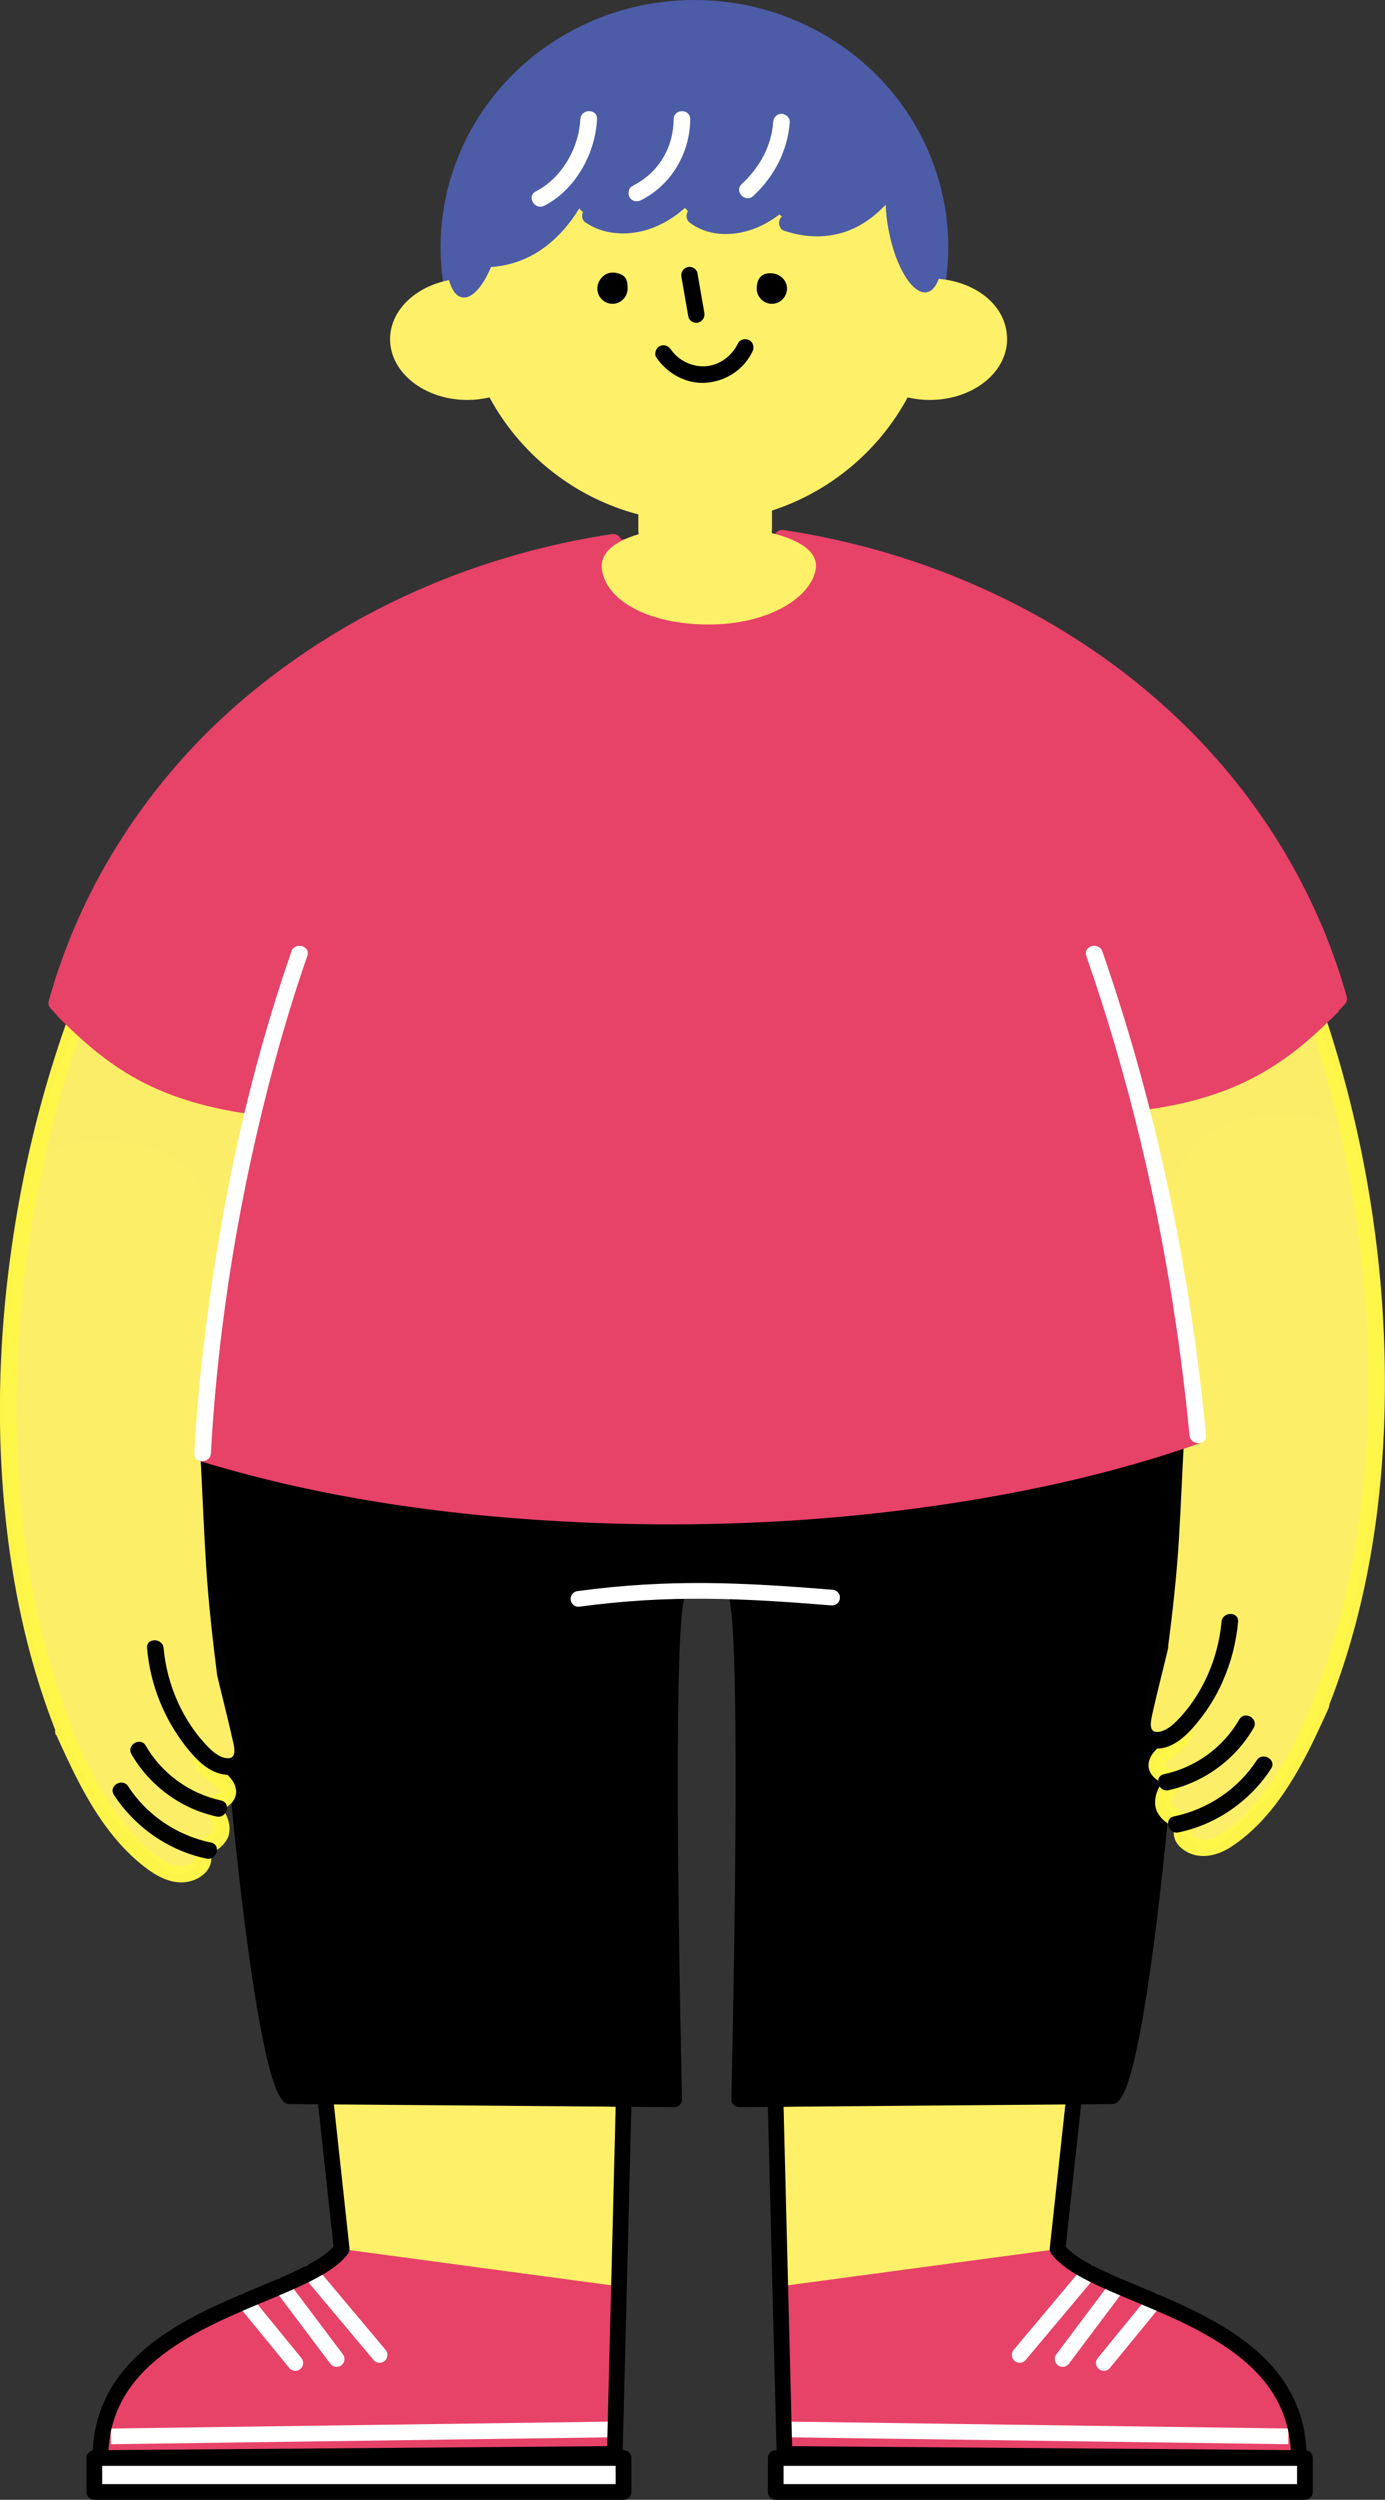 <?xml version="1.0" encoding="UTF-8"?><svg id="_レイヤー_2" xmlns="http://www.w3.org/2000/svg" viewBox="0 0 125.37 226.2"><rect x="0" y="0" width="125.37" height="226.2" fill="#333333" stroke="none"/><defs><style>.cls-1,.cls-2,.cls-3,.cls-4,.cls-5{stroke-width:1.42px;}.cls-1,.cls-2,.cls-4,.cls-5{stroke-linecap:round;}.cls-1,.cls-6,.cls-3{stroke-miterlimit:10;}.cls-1,.cls-3,.cls-4,.cls-5{fill:none;}.cls-1,.cls-3,.cls-5{stroke:#fff;}.cls-7,.cls-8,.cls-9,.cls-10,.cls-11,.cls-12,.cls-13,.cls-14{stroke-width:0px;}.cls-7,.cls-10{fill:#fff069;}.cls-7,.cls-15{opacity:.99;}.cls-2,.cls-4{stroke:#000;}.cls-2,.cls-4,.cls-5{stroke-linejoin:round;}.cls-2,.cls-13{fill:#fff;}.cls-6{stroke:#4c5ca7;}.cls-6,.cls-11{fill:#4c5ca7;}.cls-8{fill:#e74268;}.cls-9{fill:#000;}.cls-12{fill:#fff64a;}.cls-14{fill:#e74268;}</style></defs><g id="_全身女カラー"><path class="cls-10" d="M29.43,189.7l1.5,13.81c-3.51,4.67-21.84,5.87-21.84,18.91l46.56-.37.79-31.39"/><path class="cls-8" d="M30.93,203.51c-3.42,6.07-21.84,5.87-21.84,18.91l46.56-.37-.03-15.22"/><line class="cls-3" x1="10.03" y1="220.46" x2="55.62" y2="219.83"/><line class="cls-1" x1="22.17" y1="208.24" x2="26.73" y2="213.82"/><line class="cls-1" x1="25.49" y1="206.84" x2="30.47" y2="213.46"/><line class="cls-1" x1="28.09" y1="205.62" x2="34.36" y2="213.09"/><path class="cls-4" d="M29.43,189.7l1.5,13.81c-3.51,4.67-21.84,5.87-21.84,18.91l46.56-.37.79-31.39"/><rect class="cls-2" x="8.54" y="222.42" width="47.9" height="3.07"/><path class="cls-10" d="M97.23,189.7l-1.5,13.81c3.51,4.67,21.84,5.87,21.84,18.91l-46.56-.37-.79-31.39"/><path class="cls-8" d="M95.73,203.51c3.42,6.07,21.84,5.87,21.84,18.91l-46.56-.37.03-15.22"/><line class="cls-3" x1="116.62" y1="220.46" x2="71.04" y2="219.83"/><line class="cls-1" x1="104.49" y1="208.24" x2="99.92" y2="213.82"/><line class="cls-1" x1="101.16" y1="206.84" x2="96.19" y2="213.46"/><line class="cls-1" x1="98.57" y1="205.62" x2="92.3" y2="213.09"/><path class="cls-4" d="M97.23,189.7l-1.5,13.81c3.51,4.67,21.84,5.87,21.84,18.91l-46.56-.37-.79-31.39"/><rect class="cls-2" x="70.22" y="222.42" width="47.9" height="3.07"/><path class="cls-9" d="M26.19,189.68c7.09,0,23.38.28,34.84.28,0-14.88-1.1-29.94.29-45.64,0,0,3.13-.12,5.29,0,1.89,8.74.5,36.08.29,45.64,11.48-.13,22.3.03,33.78-.28,4.52-17.8,6.38-39.59,5.73-59.51-5.49.57-69.26,1.54-86.43,1.81-.22,5.83,1.88,44.36,6.2,57.7Z"/><path class="cls-4" d="M20.42,132.07c-1.55,5.89,2.64,54.64,5.77,57.61l34.84.28s-1.04-43.02.29-45.64"/><path class="cls-4" d="M106.37,132.07c1.46,5.91-2.55,54.64-5.68,57.61l-33.78.28s1.04-43.02-.29-45.64"/><path class="cls-5" d="M52.36,144.68c8.29-1.12,14.88-.77,22.96-.12"/><g class="cls-15"><path class="cls-10" d="M121.77,148.24c4.79-19.37,3.27-26.34,2.1-39.04-.73-7.92-3.85-8.5-8.84-8.27h0c-4.99.23-10.1,2.9-9.24,12.14,0,0,1.46,20.19.06,29.57-1.2,8.04-1.82,15.87,6.18,21.06,2.68,1.74,8.04-8.57,9.74-15.45Z"/><rect class="cls-10" x="107.36" y="157.44" width="2.56" height="7.59" rx=".88" ry=".88" transform="translate(152.88 -28.09) rotate(47.12)"/><rect class="cls-10" x="108.77" y="157.8" width="4.67" height="9.93" rx="1.62" ry="1.62" transform="translate(148.03 -30.81) rotate(45.12)"/><rect class="cls-10" x="106.46" y="154.36" width="2.88" height="7.59" rx="1" ry="1" transform="translate(150.38 -28.53) rotate(47.12)"/><path class="cls-10" d="M108.04,154.8c.94-1.72,3.03-7.25,3.03-7.25.84-2.21,0-3.91-1.78-4.41-2.21-.62-3.59,1.32-3.76,2.2-.6,3.23-1.53,5.82-1.8,8-.2,1.62-.45,3.6.43,3.76.88.17,2.84-.41,3.88-2.31Z"/><path class="cls-7" d="M122.24,100.49l-7.02-19.15c-1.95-5.32-7.85-8.06-13.17-6.11l-1.15.42c-5.32,1.95-8.06,7.85-6.11,13.17l7.02,19.15c1.95,5.32,7.85,8.06,13.17,6.11l1.15-.42c5.32-1.95,7.35-7.65,6.11-13.17Z"/></g><g class="cls-15"><path class="cls-12" d="M113.3,79.8c4.58,9.02,7.58,18.81,9.21,28.78s1.89,20.11.38,30.03c-.79,5.21-2.09,10.35-4.02,15.26-.35.9,1.1,1.29,1.45.4,3.57-9.08,5-18.94,5.04-28.66.05-10.36-1.49-20.77-4.46-30.69-1.64-5.46-3.73-10.79-6.31-15.87-.44-.86-1.73-.1-1.3.76h0Z"/><path class="cls-9" d="M105.7,129.86c-.17,3.16-.29,6.33-.49,9.49s-.57,6.49-.98,9.72c-.12.95,1.38.95,1.5,0,.42-3.23.78-6.47.98-9.72s.31-6.33.49-9.49c.05-.96-1.45-.96-1.5,0h0Z"/><path class="cls-12" d="M118.97,153.86c-1.36,3.02-2.77,6.12-4.83,8.73-.99,1.25-2.14,2.42-3.48,3.28-.74.47-1.57.83-2.43.42-.57-.27-.62-.58-.08-.92.82-.51.09-1.76-.76-1.3-.29.16-1.23-.55-1.32-.83-.14-.47.47-1.49.9-1.66.89-.35.56-1.63-.4-1.45-.27.05-1.04-.1-1.1-.44,0,.02.11-.17.19-.26.16-.18.35-.34.54-.5.66-.57,1.68-1.21,1.68-2.2s-1.5-.97-1.5,0c0-.14,0,.01-.07.1-.09.1-.18.19-.28.28-.23.22-.49.42-.73.63-.47.39-.99.82-1.22,1.41-.64,1.68,1.55,2.68,2.89,2.43l-.4-1.45c-1.27.5-2.41,2.33-1.88,3.69.45,1.16,2.3,2.18,3.45,1.55l-.76-1.3c-1.21.76-1.61,2.22-.39,3.2,1.37,1.1,3.14.72,4.49-.18,2.74-1.8,4.71-4.55,6.28-7.38.92-1.66,1.71-3.38,2.49-5.11.39-.87-.9-1.64-1.3-.76h0Z"/><path class="cls-9" d="M112.18,155.59c-1.46,2.53-3.96,4.34-6.81,4.95-.94.2-.54,1.65.4,1.45,3.22-.7,6.07-2.79,7.71-5.64.48-.84-.81-1.59-1.3-.76h0Z"/><path class="cls-9" d="M113.76,159.28c-1.7,2.62-4.44,4.45-7.49,5.08-.94.19-.54,1.64.4,1.45,3.43-.71,6.48-2.83,8.39-5.77.53-.81-.77-1.56-1.3-.76h0Z"/><path class="cls-9" d="M104.25,148.87c-.45,1.9-.91,3.8-1.36,5.71-.19.79-.38,1.64-.05,2.42.28.68.9,1.13,1.63,1.21,1.46.15,2.71-.95,3.6-1.97,1.07-1.23,1.96-2.61,2.61-4.1.76-1.72,1.22-3.51,1.39-5.38.09-.96-1.41-.96-1.5,0-.3,3.34-1.77,6.72-4.17,9.08-.42.41-1.06.89-1.68.88-.72-.01-.56-.9-.46-1.39.44-2.03.97-4.04,1.45-6.06.22-.94-1.22-1.34-1.45-.4h0Z"/></g><g class="cls-15"><path class="cls-10" d="M3.59,150.62c-4.79-19.37-3.27-26.34-2.1-39.04.73-7.92,3.85-8.5,8.84-8.27h0c4.99.23,10.1,2.9,9.24,12.14,0,0-1.46,20.19-.06,29.57,1.2,8.04,1.82,15.87-6.18,21.06-2.68,1.74-8.04-8.57-9.74-15.45Z"/><rect class="cls-10" x="15.45" y="159.82" width="2.56" height="7.59" rx=".88" ry=".88" transform="translate(-114.56 64.55) rotate(-47.12)"/><rect class="cls-10" x="11.93" y="160.19" width="4.67" height="9.93" rx="1.62" ry="1.62" transform="translate(-112.82 58.72) rotate(-45.12)"/><rect class="cls-10" x="16.02" y="156.74" width="2.88" height="7.59" rx="1" ry="1" transform="translate(-112.06 64.1) rotate(-47.12)"/><path class="cls-10" d="M17.33,157.19c-.94-1.72-3.03-7.25-3.03-7.25-.84-2.21,0-3.91,1.78-4.41,2.21-.62,3.59,1.32,3.76,2.2.6,3.23,1.53,5.82,1.8,8,.2,1.62.45,3.6-.43,3.76-.88.17-2.84-.41-3.88-2.31Z"/><path class="cls-7" d="M3.12,102.87l7.02-19.15c1.95-5.32,7.85-8.06,13.17-6.11l1.15.42c5.32,1.95,8.06,7.85,6.11,13.17l-7.02,19.15c-1.95,5.32-7.85,8.06-13.17,6.11l-1.15-.42c-5.32-1.95-7.35-7.65-6.11-13.17Z"/></g><g class="cls-15"><path class="cls-12" d="M10.77,81.42c-4.65,9.16-7.73,19.11-9.38,29.24s-1.91,20.42-.4,30.53c.79,5.28,2.09,10.48,4.05,15.45.35.89,1.8.5,1.45-.4-3.51-8.94-4.94-18.59-4.99-28.16-.06-10.2,1.44-20.42,4.35-30.2,1.61-5.41,3.66-10.68,6.22-15.71.44-.86-.86-1.62-1.3-.76h0Z"/><path class="cls-9" d="M18.17,132.24c.17,3.16.29,6.33.49,9.49s.57,6.49.98,9.72c.12.94,1.62.96,1.5,0-.42-3.23-.78-6.47-.98-9.72s-.31-6.33-.49-9.49c-.05-.96-1.55-.97-1.5,0h0Z"/><path class="cls-12" d="M5.1,157c1.36,3,2.76,6.03,4.77,8.65,1,1.3,2.12,2.47,3.44,3.45s2.96,1.7,4.58.87c.64-.33,1.2-.94,1.23-1.69.04-.81-.51-1.41-1.16-1.82l-.76,1.3c1.15.63,3.01-.39,3.45-1.55.52-1.36-.61-3.19-1.88-3.69l-.4,1.45c1.35.26,3.53-.74,2.89-2.43-.22-.59-.75-1.02-1.22-1.41-.25-.21-.5-.41-.73-.63-.09-.09-.19-.18-.28-.28-.07-.08-.07-.23-.07-.1,0-.97-1.5-.97-1.5,0s1.02,1.63,1.68,2.2c.17.15.75.6.73.77-.04.29-.83.47-1.11.42-.96-.18-1.29,1.09-.4,1.45.44.17,1.04,1.2.9,1.66-.08.28-1.02.99-1.32.83-.85-.46-1.58.78-.76,1.3.54.34.5.65-.08.92-.82.39-1.62.08-2.34-.37-1.38-.86-2.57-2.06-3.57-3.33-2.07-2.62-3.47-5.71-4.83-8.73-.4-.88-1.69-.12-1.3.76h0Z"/><path class="cls-9" d="M11.9,158.73c1.64,2.85,4.49,4.95,7.71,5.64.94.2,1.34-1.24.4-1.45-2.85-.62-5.35-2.42-6.81-4.95-.48-.84-1.78-.08-1.3.76h0Z"/><path class="cls-9" d="M10.31,162.41c1.91,2.93,4.96,5.06,8.39,5.77.94.19,1.35-1.25.4-1.45-3.05-.63-5.79-2.46-7.49-5.08-.52-.81-1.82-.06-1.3.76h0Z"/><path class="cls-9" d="M19.67,151.65c.48,2.02,1,4.03,1.45,6.06.11.49.27,1.38-.46,1.39-.62.01-1.26-.47-1.68-.88-2.4-2.37-3.87-5.74-4.17-9.08-.08-.95-1.59-.96-1.5,0,.29,3.28,1.52,6.38,3.57,8.97.9,1.13,2.02,2.31,3.54,2.48.67.07,1.32-.14,1.77-.64.57-.64.58-1.5.44-2.3-.18-1.02-.47-2.03-.71-3.04-.27-1.12-.53-2.23-.8-3.35-.22-.94-1.67-.54-1.45.4h0Z"/></g><path class="cls-8" d="M18.49,131.5s3.13-35.16,13.9-59.91c3.58-8.23,9.45-22.9,26.64-22.9h10.45c17.19,0,22.51,17.19,25.95,24.54,9.55,20.42,12.56,56.52,12.56,56.52-25.47,9.86-66.41,8.57-89.48,1.76Z"/><path class="cls-8" d="M121.18,91.52s-4.96-16.52-13.8-24.67c-6.26-5.77-23.98-18.9-34.03-16.34,0,0,6.6,16.08,8.64,20.19,5.17,10.42,17.5,29.01,17.5,29.01,10.7.65,16.42-2.91,21.69-8.19Z"/><path class="cls-8" d="M18.14,132.22c11.25,3.44,23.06,5.04,34.8,5.55,12.34.53,24.77-.19,36.94-2.36,6.36-1.13,12.65-2.68,18.75-4.82.91-.32.52-1.77-.4-1.45-11.07,3.88-22.77,5.9-34.45,6.79-12.16.92-24.47.63-36.55-1.09-6.32-.9-12.59-2.2-18.69-4.07-.93-.28-1.32,1.16-.4,1.45h0Z"/><path class="cls-14" d="M120.65,89.84c-2.2,2.4-4.65,4.59-7.52,6.16s-6.28,2.53-9.63,2.95c-.94.12-.96,1.62,0,1.5,3.57-.46,7.06-1.36,10.24-3.08s5.65-3.95,7.97-6.48c.65-.71-.41-1.77-1.06-1.06h0Z"/><path class="cls-14" d="M70.55,49.41c9.01,1.37,17.74,4.47,25.48,9.31s13.83,10.85,18.44,18.27c2.62,4.22,4.64,8.79,5.98,13.57.26.93,1.71.53,1.45-.4-2.44-8.65-7.04-16.58-13.23-23.08-6.25-6.57-14-11.61-22.4-14.97-4.93-1.97-10.08-3.35-15.33-4.15-.94-.14-1.35,1.3-.4,1.45h0Z"/><path class="cls-8" d="M5.14,91.89s4.96-16.52,13.8-24.67c6.26-5.77,23.98-18.9,34.03-16.34,0,0-6.6,16.08-8.64,20.19-5.17,10.42-17.5,29.01-17.5,29.01-10.7.65-16.42-2.91-21.69-8.19Z"/><path class="cls-14" d="M4.61,91.27c2.32,2.53,4.93,4.84,7.97,6.48s6.67,2.62,10.24,3.08c.95.12.95-1.38,0-1.5-3.35-.43-6.66-1.32-9.63-2.95s-5.32-3.76-7.52-6.16c-.65-.71-1.71.35-1.06,1.06h0Z"/><path class="cls-14" d="M55.37,48.33c-9.21,1.4-18.17,4.62-26.06,9.6s-14.09,11.14-18.8,18.74c-2.67,4.3-4.72,8.99-6.09,13.86-.26.93,1.18,1.33,1.45.4,2.37-8.43,6.86-16.15,12.9-22.48s13.7-11.37,21.92-14.62c4.85-1.92,9.92-3.27,15.08-4.05.95-.15.55-1.59-.4-1.45h0Z"/><path class="cls-13" d="M26.38,86.1c-4.02,11.55-6.54,23.66-7.96,35.8-.37,3.19-.66,6.39-.83,9.6-.05.96,1.45.96,1.5,0,.66-11.92,2.65-23.82,5.76-35.34.88-3.25,1.86-6.48,2.97-9.66.32-.91-1.13-1.31-1.45-.4h0Z"/><path class="cls-13" d="M98.33,86.5c3.81,10.93,6.49,22.24,8.17,33.68.47,3.22.86,6.45,1.17,9.69.09.95,1.59.96,1.5,0-1.11-11.59-3.2-23.1-6.39-34.3-.91-3.18-1.91-6.34-2.99-9.47-.32-.91-1.77-.52-1.45.4h0Z"/><ellipse class="cls-6" cx="62.86" cy="22.37" rx="22.48" ry="21.87"/><g id="_グループ_顔"><path class="cls-10" d="M84.7,25.21c-.29-11.62-9.78-20.96-21.47-20.96s-21.18,9.34-21.47,20.96c-3.61.22-6.45,2.59-6.45,5.48,0,3.04,3.13,5.5,7,5.5.69,0,1.36-.08,2-.23,2.8,5.17,7.66,9.06,13.47,10.59v1.28c0,.17.01.34.03.51-2.19.64-3.55,1.7-3.32,3.23.44,2.86,4.33,4.94,9.67,4.94s9.18-2.38,9.67-4.94c.31-1.61-1.41-2.71-3.97-3.33,0-.14.02-.27.02-.41v-1.63c5.29-1.72,9.68-5.42,12.28-10.24.63.15,1.3.23,2,.23,3.87,0,7-2.46,7-5.5s-2.84-5.26-6.45-5.48Z"/><path class="cls-9" d="M54.07,26.11c0-.76.72-1.71,1.87-1.38.73.21.87.62.87,1.38s-.62,1.38-1.37,1.38-1.37-.62-1.37-1.38Z"/><path class="cls-9" d="M68.5,26.11c0-.76.32-1.32,1.07-1.38,1.01-.07,1.67.62,1.67,1.38s-.62,1.38-1.37,1.38-1.37-.62-1.37-1.38Z"/><path class="cls-9" d="M61.69,25.1l.62,3.56c.07.39.56.64.92.52.42-.14.6-.51.52-.92l-.62-3.56c-.07-.39-.56-.64-.92-.52-.42.14-.6.51-.52.92h0Z"/><path class="cls-9" d="M59.43,32.37c1,1.47,2.76,2.42,4.55,2.26s3.36-1.22,4.13-2.81c.18-.36.1-.81-.27-1.03-.33-.19-.85-.1-1.03.27-.53,1.1-1.59,1.94-2.83,2.07s-2.55-.47-3.26-1.52c-.23-.33-.66-.48-1.03-.27-.33.19-.5.69-.27,1.03h0Z"/></g><path class="cls-11" d="M40.8,21.66c.36,1.07,1.66,1.5,2.79,1.51,1.73.02,3.42-.61,4.87-1.54s2.68-1.92,3.73-3.2c.37,1,1.52,1.2,2.57,1.41,4.27.86,3.79.34,6.76-1.85.38.99,1.13,1.44,1.73,1.76,3.17,1.71,6.71-.97,6.71-.97,0,0,1.99,3,6.65,1.14,4.02-1.6,5.54-4.36,5.67-6.57.02-.38,0-.78-.14-1.14-.15-.4-.44-.74-.73-1.07-3.63-4.06-8.62-6.91-13.99-7.83-5.37-.91-11.08.15-15.67,3.08-1.34.85-2.57,1.85-3.78,2.88-1.57,1.34-3.12,2.74-4.32,4.42-1.68,2.36-2.64,5.22-2.95,8.11.02.07.04.14.11-.15Z"/><ellipse class="cls-11" cx="42.97" cy="20.83" rx="6.18" ry="2.36" transform="translate(14.54 59.2) rotate(-79.32)"/><ellipse class="cls-11" cx="82.75" cy="20.37" rx="2.36" ry="6.18" transform="translate(-2.34 15.69) rotate(-10.68)"/><path class="cls-11" d="M41.68,23.97c2.47.51,5.04.13,7.17-1.28,2.65-1.75,4.28-4.6,5.31-7.53.32-.91-1.13-1.3-1.45-.4-.9,2.55-2.31,5.12-4.62,6.64-1.79,1.18-3.92,1.56-6.01,1.12-.94-.19-1.35,1.25-.4,1.45h0Z"/><path class="cls-11" d="M53.05,20.16c1.76,1.19,4.11,1.2,6.05.45,2.62-1.01,4.55-3.17,5.7-5.69.4-.87-.89-1.63-1.3-.76-.98,2.14-2.56,4.11-4.81,5-1.59.63-3.44.68-4.9-.3-.8-.54-1.55.76-.76,1.3h0Z"/><path class="cls-11" d="M62.48,20.18c1.81,1.32,4.19,1.22,6.17.36,2.56-1.12,4.44-3.42,5.58-5.92.4-.87-.89-1.63-1.3-.76-1.01,2.21-2.58,4.24-4.82,5.28-1.58.73-3.43.79-4.88-.26-.78-.57-1.53.73-.76,1.3h0Z"/><path class="cls-11" d="M71.05,20.9c2.38.8,4.93.65,7.08-.69s3.65-3.48,4.74-5.7c.43-.86-.87-1.62-1.3-.76-.96,1.95-2.23,3.89-4.09,5.09s-3.97,1.31-6.04.62c-.92-.31-1.31,1.14-.4,1.45h0Z"/><path class="cls-13" d="M52.53,10.78c-.12,2.61-1.68,5.34-4.03,6.54-.86.44-.1,1.73.76,1.3,2.82-1.44,4.64-4.73,4.78-7.84.04-.97-1.46-.96-1.5,0h0Z"/><path class="cls-13" d="M60.98,10.78c-.01,1.17-.29,2.33-.88,3.37-.66,1.17-1.64,2.06-2.84,2.67-.36.18-.46.69-.27,1.03.21.37.66.45,1.03.27,2.76-1.4,4.43-4.25,4.46-7.33,0-.97-1.49-.97-1.5,0h0Z"/><path class="cls-13" d="M69.99,11.05c-.16,2.22-1.27,4.14-2.86,5.62-.71.66.36,1.72,1.06,1.06,1.89-1.76,3.11-4.08,3.3-6.68.03-.4-.37-.75-.75-.75-.43,0-.72.34-.75.75h0Z"/></g></svg>
